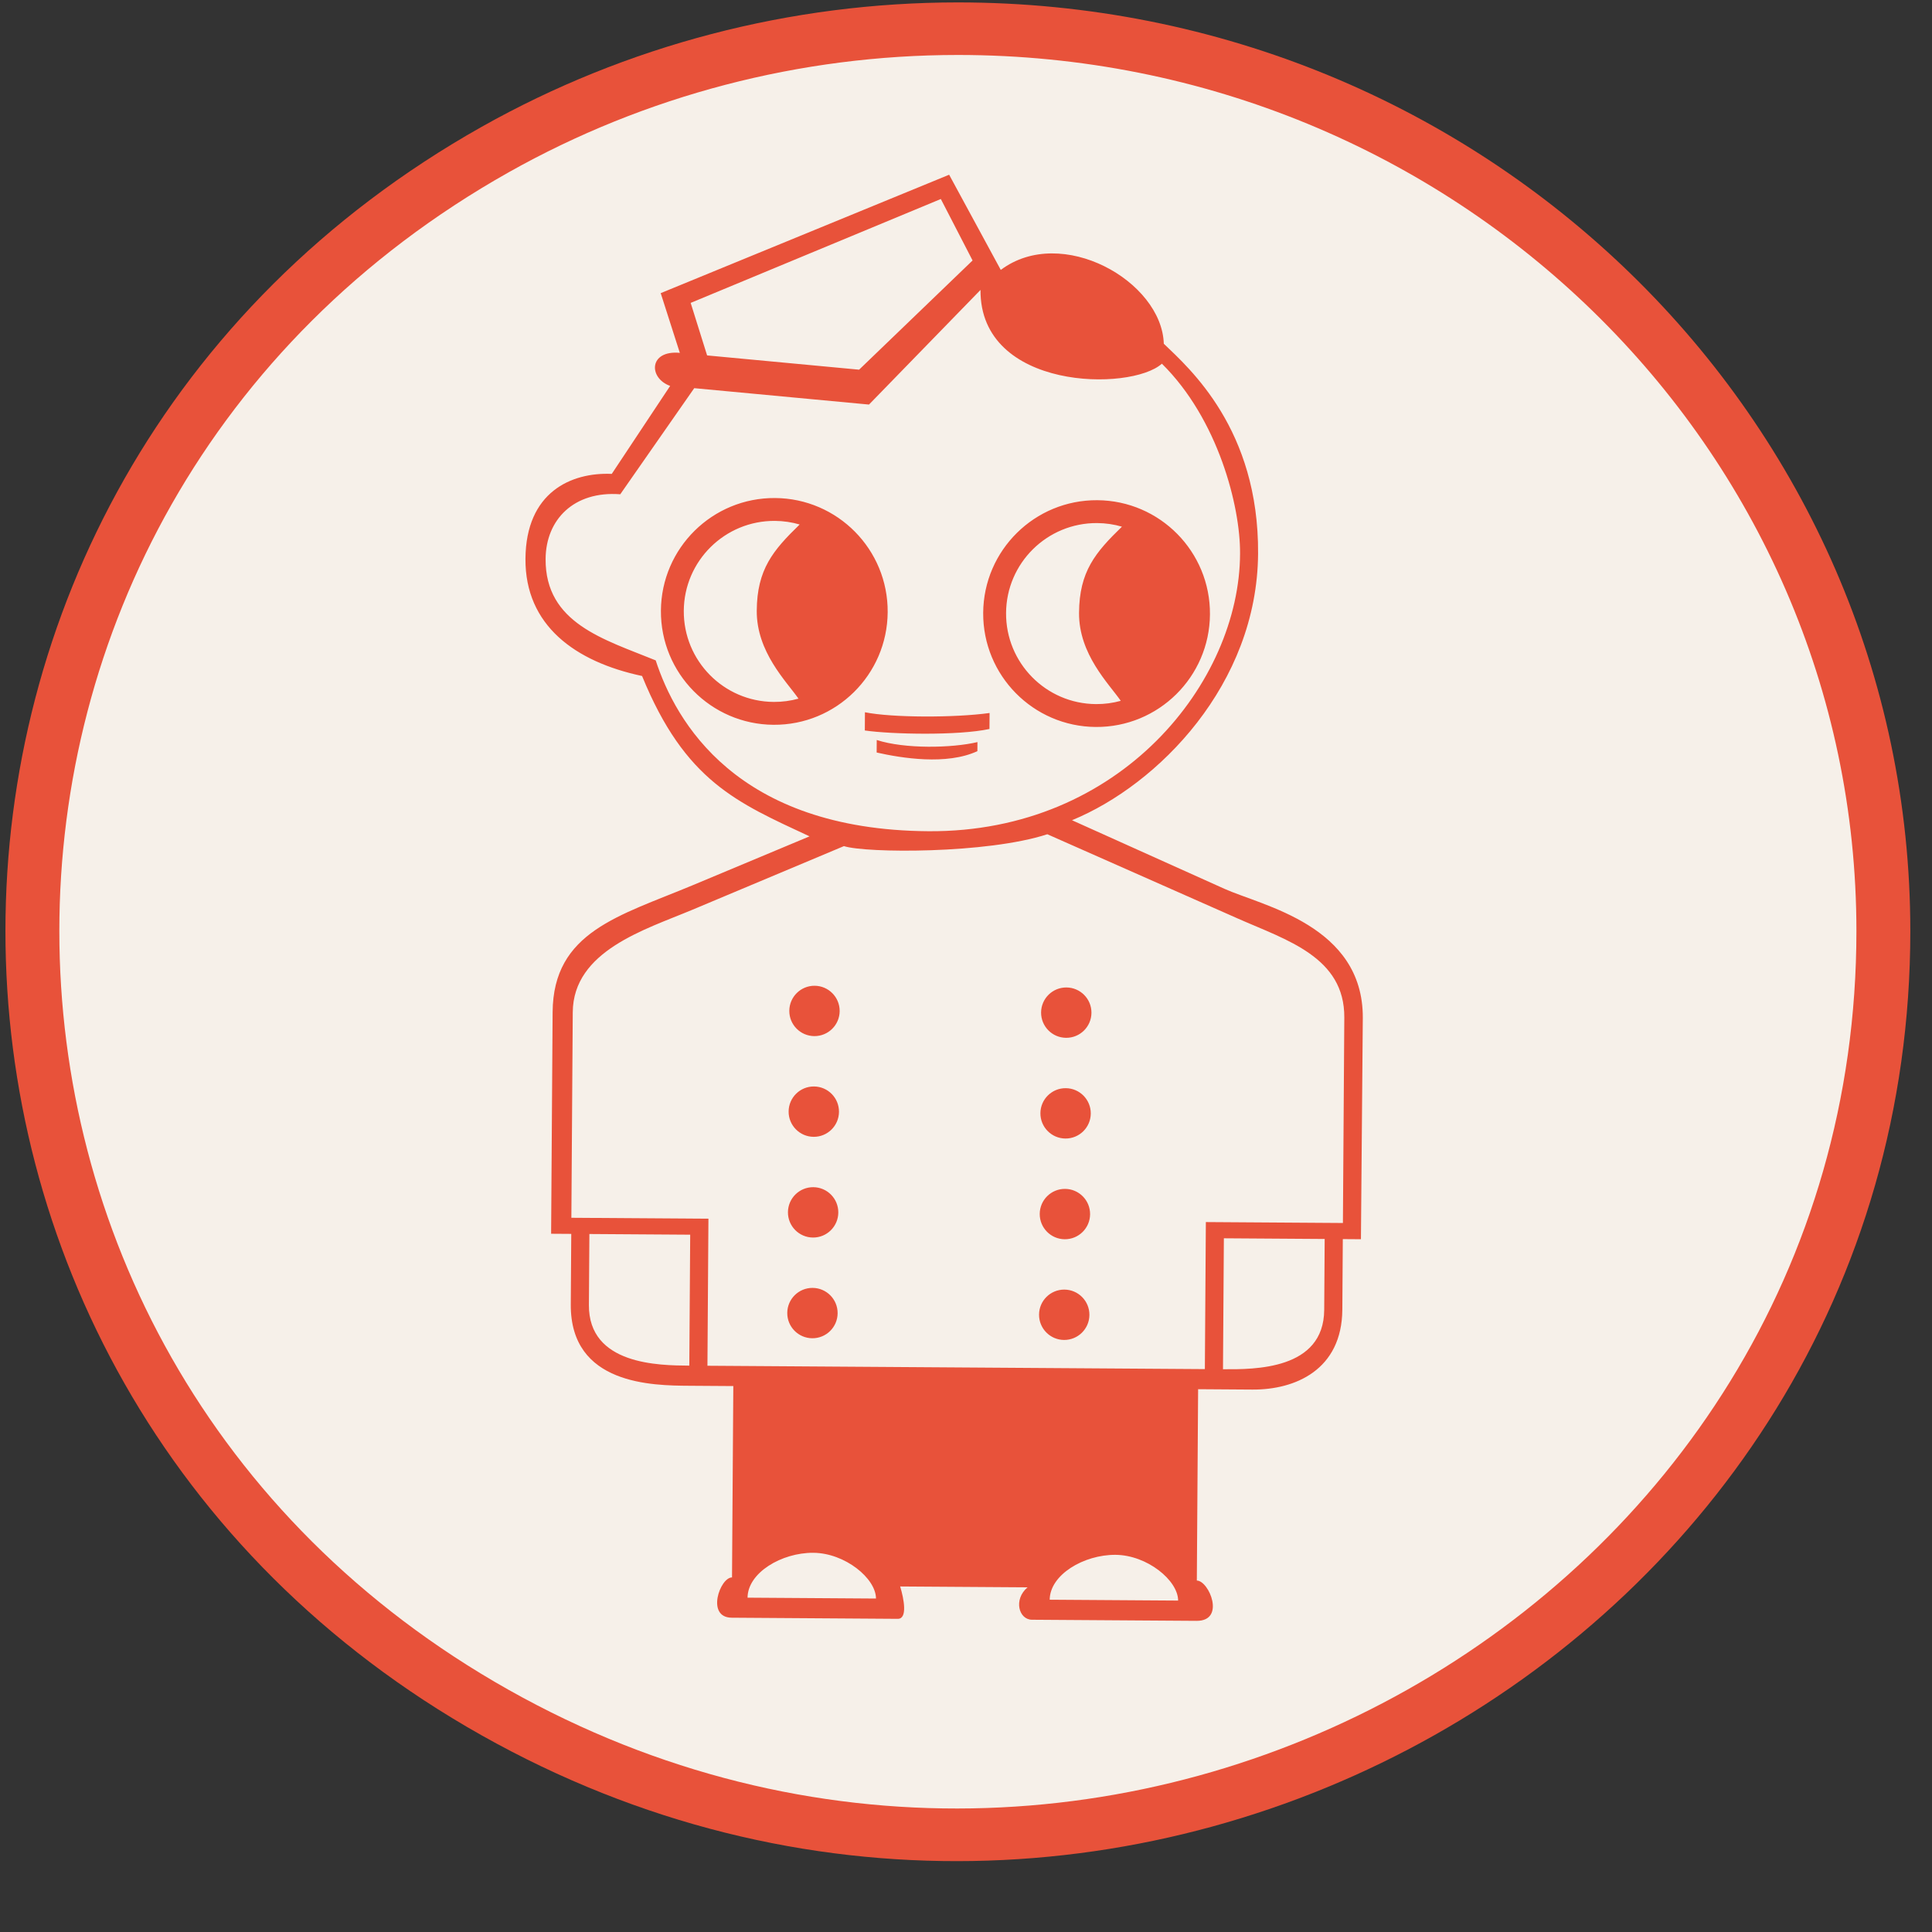 <?xml version="1.0" ?><svg xmlns:inkscape="http://www.inkscape.org/namespaces/inkscape" xmlns:sodipodi="http://sodipodi.sourceforge.net/DTD/sodipodi-0.dtd" xmlns="http://www.w3.org/2000/svg" xmlns:svg="http://www.w3.org/2000/svg" version="1.1" id="svg42" viewBox="0 0 230 230" sodipodi:docname="pegatinatinatina.cdr">

<rect x="0" y="0" width="230" height="230" fill="#333333" stroke="none"/>

<path d="M 114.033 0.287 C 176.654 0.287 227.419 49.785 227.419 110.843 C 227.419 195.949 132.931 249.141 57.34 206.588 C -18.251 164.034 -18.251 57.652 57.34 15.099 C 74.577 5.396 94.13 0.287 114.033 0.287 Z" style="fill:#e8523a;fill-rule:evenodd" id="path34"/>
<path d="M 114.033 6.544 C 173.11 6.544 221.002 53.24 221.002 110.843 C 221.002 191.133 131.861 241.314 60.548 201.169 C -10.764 161.024 -10.764 60.662 60.548 20.517 C 76.81 11.363 95.256 6.544 114.033 6.544 Z" style="fill:#f6f0e9;fill-rule:evenodd" id="path36"/>
<path d="M 96.373 99.566 L 82.475 105.379 C 73.744 109.031 65.852 110.908 65.788 120.499 L 65.609 146.876 L 68.007 146.892 L 67.95 155.285 C 67.886 164.877 77.694 164.944 82.084 164.973 L 87.299 165.008 L 87.145 187.789 C 85.716 187.779 84.016 192.563 87.112 192.584 L 106.876 192.718 C 108.073 192.726 107.606 190.325 107.163 188.866 L 122.329 188.968 C 120.618 190.413 121.285 192.815 122.852 192.826 L 142.447 192.958 C 145.941 192.981 143.935 188.172 142.48 188.162 L 142.633 165.382 L 149.1 165.426 C 154.164 165.46 159.752 163.099 159.801 155.905 L 159.858 147.512 L 162.016 147.527 L 162.239 121.15 C 162.268 110.148 150.298 107.85 145.756 105.806 L 127.619 97.646 C 137.911 93.409 149.667 81.447 149.772 65.91 C 149.872 51.108 141.607 43.858 138.548 40.922 C 138.316 33.46 126.372 26.71 119.14 32.132 L 112.993 20.8 L 78.655 34.898 L 80.932 42.007 C 77.24 41.661 77.169 45 79.779 45.943 L 72.829 56.415 C 67.989 56.207 62.608 58.593 62.555 66.522 C 62.501 74.45 68.467 78.779 76.437 80.475 C 81.56 93.029 87.768 95.549 96.373 99.566 Z M 157.643 155.941 C 157.595 163.084 149.341 163.029 145.594 163.004 L 145.699 147.416 L 157.7 147.497 L 157.643 155.941 Z M 70.108 155.35 C 70.06 162.493 78.458 162.55 82.061 162.575 L 82.166 146.987 L 70.165 146.906 L 70.108 155.35 Z M 64.953 66.538 C 64.984 61.87 68.307 58.423 73.84 58.843 L 82.647 46.211 L 103.451 48.162 L 116.726 34.515 C 116.645 46.503 134.63 46.625 138.32 43.296 C 145.013 49.897 147.664 60.278 147.626 65.896 C 147.586 81.157 133.446 99.11 110.534 98.955 C 87.622 98.8 80.41 85.826 78.06 78.616 C 71.933 76.117 64.901 74.208 64.953 66.538 Z M 159.871 145.594 L 143.554 145.484 L 143.436 162.989 L 84.219 162.589 L 84.337 145.084 L 68.02 144.974 L 68.185 120.515 C 68.235 113.182 76.804 110.664 82.427 108.304 L 100.467 100.729 C 103.085 101.567 117.472 101.664 124.682 99.315 L 147.395 109.365 C 153.187 111.927 160.084 113.941 160.036 121.136 L 159.871 145.594 Z M 132.796 185.099 C 136.563 185.125 140.249 188.147 140.253 190.545 L 124.964 190.442 C 124.985 187.462 129.028 185.074 132.796 185.099 Z M 96.826 184.857 C 100.594 184.882 104.281 187.904 104.284 190.302 L 88.995 190.199 C 89.015 187.219 93.059 184.831 96.826 184.856 L 96.826 184.857 Z M 115.782 31.008 L 102.274 44.009 L 84.18 42.312 L 82.223 36.059 L 112.004 23.691 L 115.782 31.008 Z M 126.916 123.55 C 128.572 123.561 129.924 122.227 129.935 120.572 C 129.946 118.917 128.612 117.566 126.957 117.555 C 125.302 117.544 123.95 118.877 123.939 120.532 C 123.928 122.187 125.262 123.538 126.916 123.55 Z M 126.835 135.539 C 128.491 135.551 129.843 134.218 129.854 132.562 C 129.865 130.907 128.531 129.556 126.876 129.545 C 125.221 129.533 123.869 130.866 123.858 132.522 C 123.847 134.177 125.181 135.528 126.835 135.539 Z M 126.754 147.529 C 128.41 147.54 129.762 146.207 129.773 144.551 C 129.784 142.897 128.45 141.545 126.795 141.534 C 125.14 141.522 123.788 142.856 123.777 144.511 C 123.766 146.166 125.1 147.518 126.754 147.529 Z M 96.943 123.347 C 98.597 123.358 99.949 122.025 99.96 120.37 C 99.971 118.715 98.638 117.364 96.983 117.352 C 95.328 117.341 93.976 118.674 93.965 120.33 C 93.953 121.984 95.287 123.336 96.943 123.347 Z M 96.862 135.337 C 98.516 135.348 99.868 134.015 99.879 132.36 C 99.89 130.704 98.557 129.353 96.902 129.342 C 95.247 129.331 93.895 130.664 93.884 132.319 C 93.872 133.975 95.206 135.326 96.862 135.337 Z M 96.781 147.327 C 98.435 147.338 99.787 146.004 99.798 144.349 C 99.809 142.694 98.476 141.342 96.821 141.331 C 95.166 141.32 93.814 142.654 93.803 144.308 C 93.791 145.964 95.125 147.316 96.781 147.327 Z M 126.673 159.518 C 128.329 159.529 129.681 158.196 129.692 156.541 C 129.703 154.886 128.369 153.534 126.714 153.523 C 125.059 153.512 123.707 154.845 123.696 156.501 C 123.685 158.156 125.019 159.507 126.673 159.518 Z M 96.7 159.316 C 98.354 159.327 99.706 157.994 99.717 156.339 C 99.729 154.683 98.395 153.332 96.74 153.321 C 95.085 153.31 93.733 154.643 93.722 156.298 C 93.71 157.954 95.044 159.305 96.7 159.316 Z M 130.636 59.548 C 123.182 59.497 117.097 65.501 117.046 72.955 C 116.996 80.408 123 86.494 130.453 86.544 C 137.907 86.594 143.992 80.591 144.043 73.137 C 144.093 65.684 138.089 59.598 130.636 59.548 Z M 130.617 62.27 C 124.668 62.23 119.81 67.023 119.77 72.973 C 119.73 78.922 124.522 83.781 130.472 83.821 C 131.495 83.828 132.484 83.692 133.424 83.432 C 131.998 81.379 128.424 77.888 128.457 72.962 C 128.49 68.034 130.391 65.779 133.564 62.699 C 132.628 62.426 131.64 62.277 130.617 62.27 Z M 92.269 59.289 C 84.816 59.238 78.73 65.242 78.68 72.696 C 78.63 80.149 84.634 86.235 92.087 86.285 C 99.541 86.335 105.626 80.332 105.676 72.878 C 105.727 65.425 99.723 59.339 92.269 59.289 Z M 92.251 62.011 C 86.301 61.971 81.443 66.764 81.403 72.714 C 81.363 78.663 86.155 83.522 92.105 83.562 C 93.128 83.569 94.118 83.433 95.058 83.173 C 93.63 81.12 90.057 77.629 90.09 72.703 C 90.123 67.775 92.024 65.52 95.198 62.44 C 94.262 62.167 93.274 62.018 92.251 62.011 Z M 104.374 88.095 L 104.364 89.585 C 107.305 90.249 112.7 91.126 116.356 89.422 L 116.363 88.344 C 113.317 89.065 107.713 89.176 104.374 88.095 Z M 102.969 84.793 L 102.955 86.962 C 106.089 87.416 114.056 87.59 117.794 86.783 L 117.807 84.88 C 113.633 85.458 106.214 85.446 102.969 84.793 Z" style="fill:#e8523a;fill-rule:evenodd" id="path40"/>

</svg>